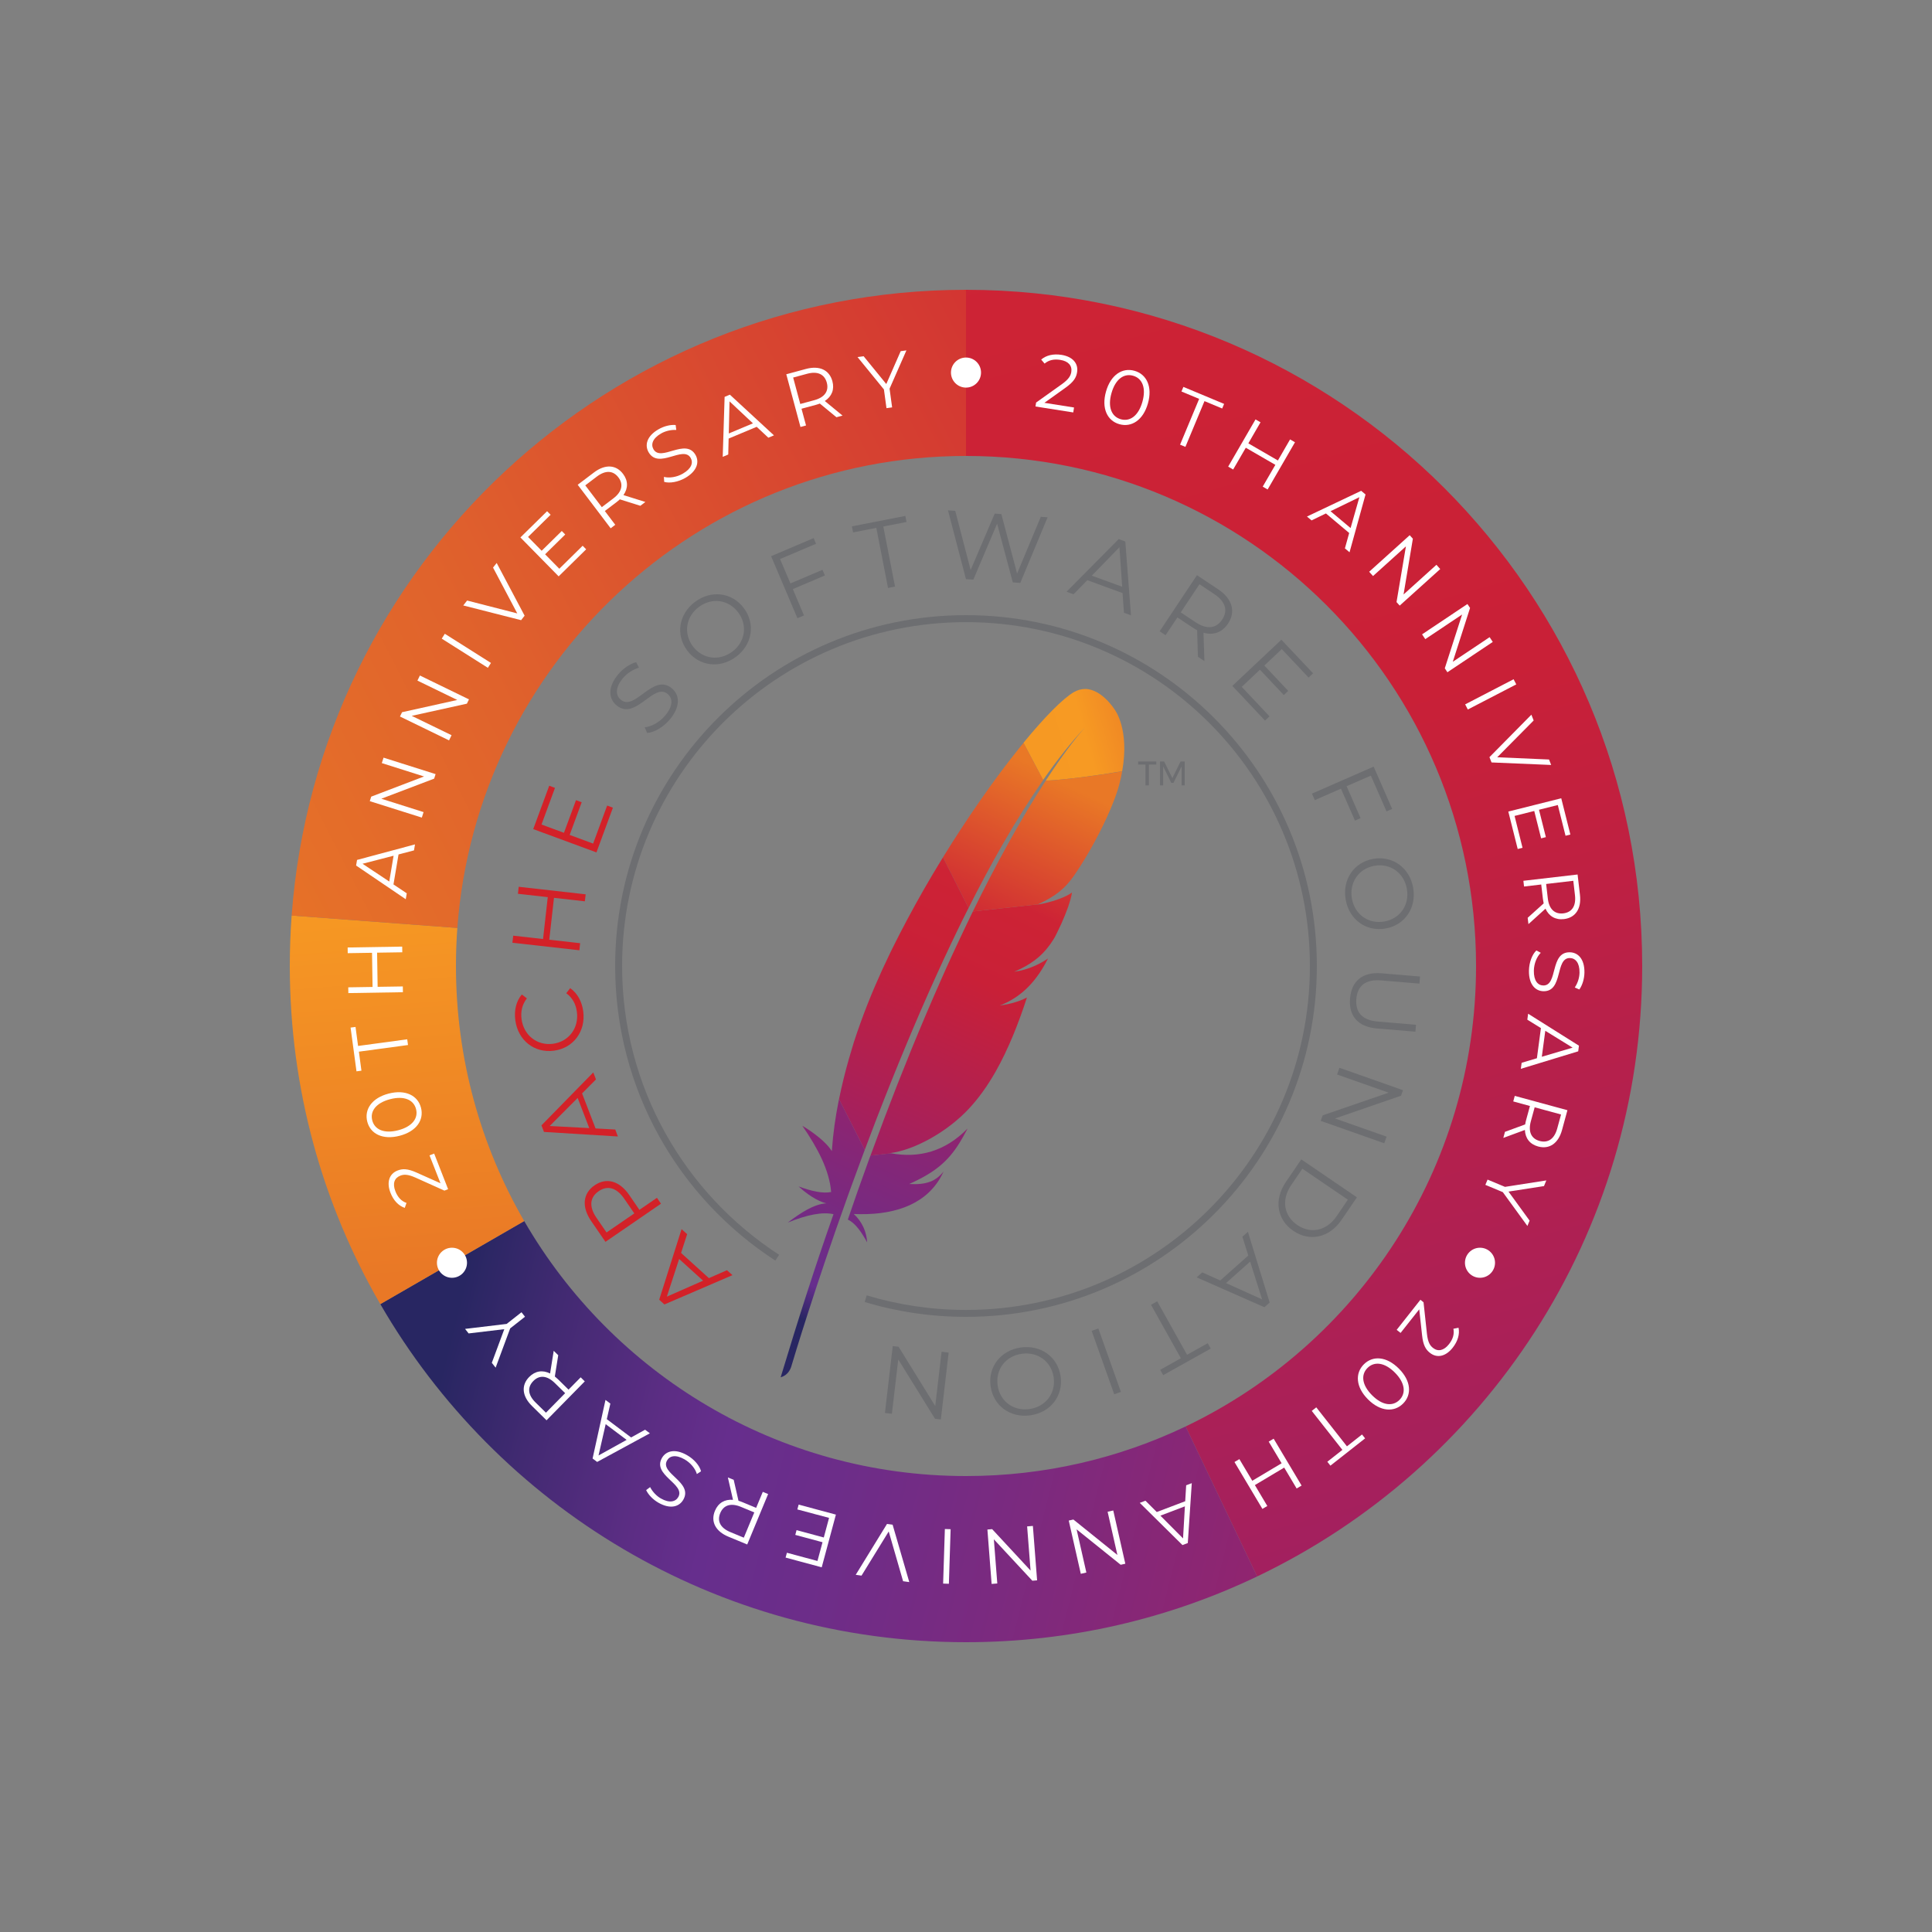 <?xml version="1.0" encoding="utf-8"?>
<!-- Generator: Adobe Illustrator 18.0.0, SVG Export Plug-In . SVG Version: 6.00 Build 0)  -->
<!DOCTYPE svg PUBLIC "-//W3C//DTD SVG 1.1//EN" "http://www.w3.org/Graphics/SVG/1.1/DTD/svg11.dtd">
<svg version="1.1" id="Badge_1_APACHE_20th_Anniversary"
	 xmlns="http://www.w3.org/2000/svg" xmlns:xlink="http://www.w3.org/1999/xlink" x="0px" y="0px" viewBox="0 0 5000 5000"
	 enable-background="new 0 0 5000 5000" xml:space="preserve">
<rect x="0" y="0" width="5000" height="5000" fill="#808080" stroke="none"/>
<g>
	<g>
		<g>
			<linearGradient id="SVGID_1_" gradientUnits="userSpaceOnUse" x1="4063.019" y1="4397.382" x2="2828.017" y2="42.798">
				<stop  offset="0" style="stop-color:#9E2064"/>
				<stop  offset="6.161143e-002" style="stop-color:#9E2064"/>
				<stop  offset="0.577" style="stop-color:#C92037"/>
				<stop  offset="0.865" style="stop-color:#CD2335"/>
				<stop  offset="0.885" style="stop-color:#CF2E35"/>
				<stop  offset="0.918" style="stop-color:#D64732"/>
				<stop  offset="0.958" style="stop-color:#E2692B"/>
				<stop  offset="0.975" style="stop-color:#E97826"/>
			</linearGradient>
			<path fill="url(#SVGID_1_)" d="M4250,2500c0,696.8-407.2,1298.4-996.6,1579.9l-185.1-388.2C3512.9,3479.3,3820,3025.6,3820,2500
				c0-729-591-1320-1320-1320V750C3466.5,750,4250,1533.5,4250,2500z"/>
		</g>
		<g>
			<linearGradient id="SVGID_2_" gradientUnits="userSpaceOnUse" x1="1146.297" y1="3536.001" x2="4274.849" y2="4322.03">
				<stop  offset="0" style="stop-color:#282662"/>
				<stop  offset="7.983771e-002" style="stop-color:#422A72"/>
				<stop  offset="0.179" style="stop-color:#5C2D84"/>
				<stop  offset="0.236" style="stop-color:#662E8D"/>
				<stop  offset="0.329" style="stop-color:#6C2D89"/>
				<stop  offset="0.478" style="stop-color:#7B2A7F"/>
				<stop  offset="0.663" style="stop-color:#8F2570"/>
				<stop  offset="0.788" style="stop-color:#9F2064"/>
				<stop  offset="0.949" style="stop-color:#CD2032"/>
				<stop  offset="1" style="stop-color:#CD2032"/>
			</linearGradient>
			<path fill="url(#SVGID_2_)" d="M3253.4,4079.9C3025.2,4189,2769.8,4250,2500,4250c-647.7,0-1213.2-351.9-1515.7-874.9l372.4-215
				C1584.9,3554.6,2011.4,3820,2500,3820c203.5,0,396.2-46.1,568.3-128.3L3253.4,4079.9z"/>
		</g>
		<g>
			<linearGradient id="SVGID_3_" gradientUnits="userSpaceOnUse" x1="962.125" y1="1741.288" x2="1125.557" y2="3756.947">
				<stop  offset="0" style="stop-color:#F69923"/>
				<stop  offset="0.27" style="stop-color:#F79A23"/>
				<stop  offset="0.774" style="stop-color:#E97826"/>
				<stop  offset="1" style="stop-color:#E97826"/>
			</linearGradient>
			<path fill="url(#SVGID_3_)" d="M1356.6,3160.1l-372.4,215C835.2,3117.7,750,2818.8,750,2500c0-43.9,1.6-87.5,4.8-130.6
				l428.8,32.1c-2.4,32.5-3.6,65.4-3.6,98.5C1180,2740.5,1244.3,2965.9,1356.6,3160.1z"/>
		</g>
		<g>
			<linearGradient id="SVGID_4_" gradientUnits="userSpaceOnUse" x1="4146.183" y1="289.946" x2="309.427" y2="2251.127">
				<stop  offset="0" style="stop-color:#9E2064"/>
				<stop  offset="9.719036e-002" style="stop-color:#9E2064"/>
				<stop  offset="0.182" style="stop-color:#C92037"/>
				<stop  offset="0.241" style="stop-color:#CD2335"/>
				<stop  offset="0.756" style="stop-color:#E0632C"/>
				<stop  offset="1" style="stop-color:#E97826"/>
			</linearGradient>
			<path fill="url(#SVGID_4_)" d="M2500,750v430c-695.9,0-1266,538.5-1316.4,1221.5l-428.8-32.1C821.7,1463.9,1577.4,750,2500,750z"
				/>
		</g>
	</g>
	<path fill="#6D6E71" d="M2992.4,1978.7h-19.1v53.8h-8.8v-53.8h-19v-8.1h47V1978.7z M3066.1,2032.5h-8.1v-49.1l-21.1,42.6h-5.6
		l-21.1-42.6v49.1h-8.1v-61.9h10.6l21.4,43.2l21.2-43.2h10.7V2032.5z"/>
	<g>
		<g>
			<defs>
				<path id="SVGID_5_" d="M2812.6,1877.6c-1.4,1.5-2.9,3.1-4.3,4.6C2811.2,1879.1,2812.6,1877.6,2812.6,1877.6 M2778.5,1791.6
					c-27.9,16.5-74.4,63.2-129.8,130.8l50.9,96.1c35.7-51.1,72-97.1,108.7-136.4c-11.8,13.1-47.8,55-102,138.3
					c52.2-2.6,132.5-13.3,197.9-24.5c19.5-109.1-19.1-159-19.1-159s-33.3-53.9-77.2-53.9C2798.5,1783.2,2788.7,1785.6,2778.5,1791.6
					"/>
			</defs>
			<clipPath id="SVGID_6_">
				<use xlink:href="#SVGID_5_"  overflow="visible"/>
			</clipPath>
			
				<linearGradient id="SVGID_7_" gradientUnits="userSpaceOnUse" x1="320.655" y1="4680.508" x2="321.261" y2="4680.508" gradientTransform="matrix(616.038 -171.269 -171.269 -616.038 606781.562 2940216)">
				<stop  offset="0" style="stop-color:#F69923"/>
				<stop  offset="0.312" style="stop-color:#F79A23"/>
				<stop  offset="0.838" style="stop-color:#E97826"/>
				<stop  offset="1" style="stop-color:#E97826"/>
			</linearGradient>
			<polygon clip-path="url(#SVGID_6_)" fill="url(#SVGID_7_)" points="2587.5,1800.2 2904,1712.2 2985,2003.5 2668.5,2091.5 			"/>
		</g>
		<g>
			<defs>
				<rect id="SVGID_8_" x="1180" y="1180" width="2640.1" height="2640.1"/>
			</defs>
			<clipPath id="SVGID_9_">
				<use xlink:href="#SVGID_8_"  overflow="visible"/>
			</clipPath>
			<path clip-path="url(#SVGID_9_)" fill="#BE202E" d="M2607.5,2598.6c-6.5,1.2-13.2,2.3-20,3.5c0,0-0.1,0-0.1,0.1
				c3.5-0.5,6.9-1,10.3-1.6C2600.9,2600,2604.2,2599.3,2607.5,2598.6"/>
			<g opacity="0.35" clip-path="url(#SVGID_9_)">
				<g>
					<defs>
						<rect id="SVGID_10_" x="2587.3" y="2598.6" width="20.2" height="3.5"/>
					</defs>
					<clipPath id="SVGID_11_">
						<use xlink:href="#SVGID_10_"  overflow="visible"/>
					</clipPath>
					<path clip-path="url(#SVGID_11_)" fill="#BE202E" d="M2607.5,2598.6c-6.5,1.2-13.2,2.3-20,3.5c0,0-0.1,0-0.1,0.1
						c3.5-0.5,6.9-1,10.3-1.6C2600.9,2600,2604.2,2599.3,2607.5,2598.6"/>
				</g>
			</g>
			<path clip-path="url(#SVGID_9_)" fill="#BE202E" d="M2624.5,2514.6C2624.5,2514.6,2624.5,2514.6,2624.5,2514.6
				c-0.1,0-0.1,0.1-0.2,0.1c1.1-0.1,2.1-0.3,3.2-0.5c4.3-0.6,8.6-1.4,12.7-2.3C2635.2,2512.8,2629.9,2513.7,2624.5,2514.6
				L2624.5,2514.6z"/>
			<g opacity="0.35" clip-path="url(#SVGID_9_)">
				<g>
					<defs>
						<rect id="SVGID_12_" x="2624.4" y="2511.9" width="16" height="2.8"/>
					</defs>
					<clipPath id="SVGID_13_">
						<use xlink:href="#SVGID_12_"  overflow="visible"/>
					</clipPath>
					<path clip-path="url(#SVGID_13_)" fill="#BE202E" d="M2624.5,2514.6C2624.5,2514.6,2624.5,2514.6,2624.5,2514.6
						c-0.1,0-0.1,0.1-0.2,0.1c1.1-0.1,2.1-0.3,3.2-0.5c4.3-0.6,8.6-1.4,12.7-2.3C2635.2,2512.8,2629.9,2513.7,2624.5,2514.6
						L2624.5,2514.6z"/>
				</g>
			</g>
		</g>
		<g>
			<defs>
				<path id="SVGID_14_" d="M2637.2,1936.8c-14.7,18.3-29.9,38-45.6,58.8c-17.6,23.5-35.8,48.6-54.1,75
					c-17,24.4-34.2,49.8-51.5,76.3c-14.7,22.5-29.4,45.6-44,69.3c-0.5,0.9-1.1,1.8-1.6,2.7l66.2,130.9c14.1-28.1,28.5-55.7,43-82.9
					c15.5-28.9,31.1-57.2,47-84.7c16.4-28.6,33.1-56.3,49.9-83c1-1.6,2-3.2,3-4.7c16.6-26.3,33.4-51.6,50.3-75.8l-50.9-96.1
					C2644.9,1927.1,2641.1,1931.9,2637.2,1936.8"/>
			</defs>
			<clipPath id="SVGID_15_">
				<use xlink:href="#SVGID_14_"  overflow="visible"/>
			</clipPath>
			
				<linearGradient id="SVGID_16_" gradientUnits="userSpaceOnUse" x1="321.279" y1="4680.977" x2="321.884" y2="4680.977" gradientTransform="matrix(1253.014 -2687.096 -2687.096 -1253.014 12177550 6732245.5)">
				<stop  offset="0" style="stop-color:#9E2064"/>
				<stop  offset="0.323" style="stop-color:#9E2064"/>
				<stop  offset="0.63" style="stop-color:#C92037"/>
				<stop  offset="0.751" style="stop-color:#CD2335"/>
				<stop  offset="1" style="stop-color:#E97826"/>
			</linearGradient>
			<polygon clip-path="url(#SVGID_15_)" fill="url(#SVGID_16_)" points="2276.7,2273.4 2486.7,1823.1 2863.3,1998.8 2653.4,2449 			
				"/>
		</g>
		<g>
			<defs>
				<path id="SVGID_17_" d="M2306.3,2984.7l-53.6,5.9c-1.7,4.5-3.3,9-5,13.6c-8.8,24.1-17.6,48.6-26.4,73.7
					c-0.1,0.4-0.3,0.7-0.4,1.1c-1.2,3.5-2.5,7.1-3.7,10.6c-6,16.9-11.1,32.1-23,66.7c19.5,8.9,35.2,32.3,50,58.9
					c-1.6-27.5-13-53.4-34.6-73.4c96.2,4.3,179.1-20,222-90.3c3.8-6.3,7.3-12.9,10.5-19.9c-19.5,24.7-43.6,35.2-89.1,32.6
					c-0.1,0-0.2,0.1-0.3,0.1c0.1,0,0.2-0.1,0.3-0.1c66.9-30,100.5-58.7,130.2-106.4c7-11.3,13.9-23.6,20.9-37.3
					C2445.6,2980.6,2377.8,2997.7,2306.3,2984.7"/>
			</defs>
			<clipPath id="SVGID_18_">
				<use xlink:href="#SVGID_17_"  overflow="visible"/>
			</clipPath>
			
				<linearGradient id="SVGID_19_" gradientUnits="userSpaceOnUse" x1="321.388" y1="4681.02" x2="321.993" y2="4681.02" gradientTransform="matrix(746.674 -1601.248 -1601.248 -746.674 7257649 4013314.25)">
				<stop  offset="0" style="stop-color:#282662"/>
				<stop  offset="9.548389e-002" style="stop-color:#662E8D"/>
				<stop  offset="0.788" style="stop-color:#9F2064"/>
				<stop  offset="0.949" style="stop-color:#CD2032"/>
				<stop  offset="1" style="stop-color:#CD2032"/>
			</linearGradient>
			<polygon clip-path="url(#SVGID_18_)" fill="url(#SVGID_19_)" points="2081.4,3162.6 2249.6,2801.8 2617,2973.2 2448.8,3333.9 			
				"/>
		</g>
		<g>
			<defs>
				<path id="SVGID_20_" d="M2437.1,2224.1c-15.4,25.2-30.8,51-45.9,77.3c-15.2,26.6-30.2,53.7-44.8,81.2
					c-12.3,23.2-24.4,46.6-36.1,70.2c-2.4,4.8-4.7,9.5-7,14.3c-14.4,29.7-27.5,58.4-39.3,86c-13.4,31.3-25.1,61.1-35.4,89.5
					c-6.8,18.6-13,36.6-18.6,53.9c-4.6,14.8-9,29.5-13.2,44.3c-9.9,34.7-18.4,69.3-25.4,103.8l66.5,131.4
					c8.8-23.5,17.8-47.3,27.1-71.5c2.6-6.7,5.2-13.5,7.8-20.2c11.6-29.9,23.5-60.2,35.8-90.7c11.7-29.2,23.8-58.7,36.1-88.2
					c12.3-29.6,24.9-59.2,37.7-88.9c13.1-30.2,26.4-60.3,40-90.3c13.4-29.6,27.1-59.1,41-88.3c5-10.5,10.1-21,15.1-31.5
					c8.8-18.1,17.6-36,26.6-53.7c0.5-1,1-1.9,1.5-2.9l-66.2-130.9C2439.3,2220.6,2438.2,2222.4,2437.1,2224.1"/>
			</defs>
			<clipPath id="SVGID_21_">
				<use xlink:href="#SVGID_20_"  overflow="visible"/>
			</clipPath>
			
				<linearGradient id="SVGID_22_" gradientUnits="userSpaceOnUse" x1="321.257" y1="4680.972" x2="321.862" y2="4680.972" gradientTransform="matrix(1253.014 -2687.096 -2687.096 -1253.014 12177595 6732082.5)">
				<stop  offset="0" style="stop-color:#9E2064"/>
				<stop  offset="0.323" style="stop-color:#9E2064"/>
				<stop  offset="0.63" style="stop-color:#C92037"/>
				<stop  offset="0.751" style="stop-color:#CD2335"/>
				<stop  offset="1" style="stop-color:#E97826"/>
			</linearGradient>
			<polygon clip-path="url(#SVGID_21_)" fill="url(#SVGID_22_)" points="1881.4,2840.7 2231.3,2090.4 2796.6,2354 2446.7,3104.3 			
				"/>
		</g>
		<g>
			<defs>
				<path id="SVGID_23_" d="M2170.4,2849.1c-8.4,42.1-14.3,83.9-17.3,125.6c-0.1,1.5-0.2,2.9-0.3,4.4
					c-20.8-33.3-76.4-65.8-76.3-65.5c39.8,57.7,70,115.1,74.5,171.3c-21.3,4.4-50.6-2-84.3-14.4c35.2,32.3,61.6,41.3,71.9,43.7
					c-32.3,2-66,24.2-99.9,49.8c49.6-20.2,89.7-28.2,118.4-21.7c-45.5,128.9-91.2,271.1-136.8,422.2c14-4.2,22.3-13.5,27-26.3
					c8.1-27.4,62.1-206.8,146.7-442.7c2.4-6.7,4.8-13.5,7.3-20.2c0.7-1.9,1.4-3.8,2.1-5.7c8.9-24.7,18.2-50,27.8-75.7
					c2.2-5.8,4.4-11.7,6.6-17.6c0-0.1,0.1-0.2,0.1-0.4l-66.5-131.4C2171.1,2846,2170.7,2847.6,2170.4,2849.1"/>
			</defs>
			<clipPath id="SVGID_24_">
				<use xlink:href="#SVGID_23_"  overflow="visible"/>
			</clipPath>
			
				<linearGradient id="SVGID_25_" gradientUnits="userSpaceOnUse" x1="321.434" y1="4680.93" x2="322.039" y2="4680.93" gradientTransform="matrix(658.496 -1412.15 -1412.15 -658.496 6400538.5 3539710.5)">
				<stop  offset="0" style="stop-color:#282662"/>
				<stop  offset="9.548389e-002" style="stop-color:#662E8D"/>
				<stop  offset="0.788" style="stop-color:#9F2064"/>
				<stop  offset="0.949" style="stop-color:#CD2032"/>
				<stop  offset="1" style="stop-color:#CD2032"/>
			</linearGradient>
			<polygon clip-path="url(#SVGID_24_)" fill="url(#SVGID_25_)" points="1744.6,3435.9 2059.2,2761.2 2513.7,2973.1 2199.1,3647.8 
							"/>
		</g>
		<g>
			<defs>
				<path id="SVGID_26_" d="M2767.3,2314.4c-18,10.8-49,20.6-73.9,25.2c-0.4,0.1-0.8,0.1-1.1,0.2c-2.5,0.4-5,0.8-7.5,1.2
					c0.4-0.2,0.9-0.4,1.3-0.6l-168.3,18.4c-0.3,0.6-0.6,1.3-0.9,1.9c-1.9,3.9-3.8,7.8-5.7,11.7c-5.8,11.8-11.6,23.9-17.4,36.3
					c-6.4,13.4-12.8,27-19.3,41c-3.3,7-6.6,14.1-9.9,21.3c-9.9,21.5-20,43.8-30.1,66.8c-12.5,28.2-25.3,57.6-38.2,88
					c-12.3,29-24.9,59.1-37.6,90.2c-12,29.5-24.2,60-36.6,91.4c-11,28-22.1,56.8-33.3,86.4c-0.5,1.4-1.1,2.9-1.6,4.3
					c-11.1,29.4-22.3,59.5-33.6,90.5c-0.3,0.7-0.5,1.4-0.8,2.1l53.6-5.9c-1.1-0.2-2.1-0.3-3.2-0.5c64.1-8,149.2-55.8,204.2-114.9
					c25.4-27.2,48.4-59.3,69.7-96.9c15.8-28,30.7-59,44.9-93.3c12.4-30,24.3-62.5,35.7-97.7c-14.7,7.8-31.6,13.4-50.2,17.4
					c-3.3,0.7-6.6,1.3-9.9,1.9c-3.4,0.6-6.8,1.1-10.3,1.6c0,0,0.1,0,0.1-0.1c59.7-23,97.4-67.3,124.8-121.7
					c-15.7,10.7-41.3,24.7-71.9,31.5c-4.2,0.9-8.4,1.7-12.7,2.3c-1.1,0.2-2.1,0.3-3.2,0.5l0,0c0,0,0.1,0,0.1,0c0,0,0,0,0.1,0
					c20.7-8.7,38.2-18.4,53.4-29.9c3.3-2.5,6.4-5,9.5-7.6c4.6-4,9-8.2,13.3-12.7c2.7-2.8,5.3-5.8,7.8-8.8c5.9-7.1,11.5-14.7,16.7-23
					c1.6-2.5,3.2-5.1,4.7-7.8c2-3.8,3.9-7.6,5.7-11.3c8.3-16.8,15-31.7,20.3-44.9c2.7-6.6,5-12.7,7-18.3c0.8-2.3,1.6-4.4,2.3-6.5
					c2.1-6.3,3.8-11.9,5.2-16.9c2-7.4,3.3-13.2,3.9-17.5l0,0l0,0C2772.3,2311.2,2770,2312.8,2767.3,2314.4"/>
			</defs>
			<clipPath id="SVGID_27_">
				<use xlink:href="#SVGID_26_"  overflow="visible"/>
			</clipPath>
			
				<linearGradient id="SVGID_28_" gradientUnits="userSpaceOnUse" x1="321.257" y1="4681.015" x2="321.862" y2="4681.015" gradientTransform="matrix(1253.013 -2687.095 -2687.095 -1253.013 12177870 6732210.5)">
				<stop  offset="0" style="stop-color:#9E2064"/>
				<stop  offset="0.323" style="stop-color:#9E2064"/>
				<stop  offset="0.63" style="stop-color:#C92037"/>
				<stop  offset="0.751" style="stop-color:#CD2335"/>
				<stop  offset="1" style="stop-color:#E97826"/>
			</linearGradient>
			<polygon clip-path="url(#SVGID_27_)" fill="url(#SVGID_28_)" points="1991.9,2869 2345.9,2109.9 3035.1,2431.3 2681.2,3190.4 			
				"/>
		</g>
		<g>
			<defs>
				<path id="SVGID_29_" d="M2706.3,2020.5c-15,23-31.3,49.1-48.9,78.6c-0.9,1.5-1.9,3.1-2.8,4.7c-15.2,25.6-31.3,53.7-48.3,84.4
					c-14.6,26.6-29.9,55-45.8,85.7c-13.8,26.7-28.1,55-42.8,85l168.3-18.4c49-22.5,70.9-42.9,92.2-72.5c5.7-8.1,11.3-16.6,17-25.4
					c17.3-27,34.2-56.7,49.4-86.2c14.6-28.5,27.5-56.8,37.4-82.3c6.3-16.2,11.4-31.3,14.8-44.5c3.1-11.7,5.5-22.8,7.4-33.3
					C2838.8,2007.2,2758.5,2017.9,2706.3,2020.5"/>
			</defs>
			<clipPath id="SVGID_30_">
				<use xlink:href="#SVGID_29_"  overflow="visible"/>
			</clipPath>
			
				<linearGradient id="SVGID_31_" gradientUnits="userSpaceOnUse" x1="321.281" y1="4681.017" x2="321.887" y2="4681.017" gradientTransform="matrix(1253.013 -2687.095 -2687.095 -1253.013 12177777 6732370)">
				<stop  offset="0" style="stop-color:#9E2064"/>
				<stop  offset="0.323" style="stop-color:#9E2064"/>
				<stop  offset="0.63" style="stop-color:#C92037"/>
				<stop  offset="0.751" style="stop-color:#CD2335"/>
				<stop  offset="1" style="stop-color:#E97826"/>
			</linearGradient>
			<polygon clip-path="url(#SVGID_30_)" fill="url(#SVGID_31_)" points="2378.9,2294 2586.8,1848 3043.2,2060.8 2835.2,2506.8 			
				"/>
		</g>
		<g>
			<defs>
				<rect id="SVGID_32_" x="1180" y="1180" width="2640.1" height="2640.1"/>
			</defs>
			<clipPath id="SVGID_33_">
				<use xlink:href="#SVGID_32_"  overflow="visible"/>
			</clipPath>
			<path clip-path="url(#SVGID_33_)" fill="#BE202E" d="M2597.6,2600.5c-3.4,0.6-6.8,1.1-10.2,1.6l0,0
				C2590.8,2601.7,2594.2,2601.1,2597.6,2600.5"/>
			<g opacity="0.35" clip-path="url(#SVGID_33_)">
				<g>
					<defs>
						<rect id="SVGID_34_" x="2587.3" y="2600.5" width="10.2" height="1.6"/>
					</defs>
					<clipPath id="SVGID_35_">
						<use xlink:href="#SVGID_34_"  overflow="visible"/>
					</clipPath>
					<path clip-path="url(#SVGID_35_)" fill="#BE202E" d="M2597.6,2600.5c-3.4,0.6-6.8,1.1-10.2,1.6l0,0
						C2590.8,2601.7,2594.2,2601.1,2597.6,2600.5"/>
				</g>
			</g>
		</g>
		<g>
			<defs>
				<path id="SVGID_36_" d="M2587.3,2602.2L2587.3,2602.2c3.5-0.5,6.9-1,10.3-1.6C2594.2,2601.1,2590.8,2601.7,2587.3,2602.2"/>
			</defs>
			<clipPath id="SVGID_37_">
				<use xlink:href="#SVGID_36_"  overflow="visible"/>
			</clipPath>
			
				<linearGradient id="SVGID_38_" gradientUnits="userSpaceOnUse" x1="321.257" y1="4681.028" x2="321.862" y2="4681.028" gradientTransform="matrix(1253.012 -2687.093 -2687.093 -1253.012 12177940 6732242)">
				<stop  offset="0" style="stop-color:#9E2064"/>
				<stop  offset="0.323" style="stop-color:#9E2064"/>
				<stop  offset="0.63" style="stop-color:#C92037"/>
				<stop  offset="0.751" style="stop-color:#CD2335"/>
				<stop  offset="1" style="stop-color:#E97826"/>
			</linearGradient>
			<polygon clip-path="url(#SVGID_37_)" fill="url(#SVGID_38_)" points="2586.7,2601.9 2589.1,2596.6 2598.2,2600.8 2595.7,2606.1 
							"/>
		</g>
		<g>
			<defs>
				<rect id="SVGID_39_" x="1180" y="1180" width="2640.1" height="2640.1"/>
			</defs>
			<clipPath id="SVGID_40_">
				<use xlink:href="#SVGID_39_"  overflow="visible"/>
			</clipPath>
			<path clip-path="url(#SVGID_40_)" fill="#BE202E" d="M2624.4,2514.7c1.1-0.1,2.1-0.3,3.2-0.5
				C2626.5,2514.3,2625.5,2514.5,2624.4,2514.7L2624.4,2514.7z"/>
			<g opacity="0.35" clip-path="url(#SVGID_40_)">
				<g>
					<defs>
						<rect id="SVGID_41_" x="2624.4" y="2514.2" width="3.2" height="0.5"/>
					</defs>
					<clipPath id="SVGID_42_">
						<use xlink:href="#SVGID_41_"  overflow="visible"/>
					</clipPath>
					<path clip-path="url(#SVGID_42_)" fill="#BE202E" d="M2624.4,2514.7c1.1-0.1,2.1-0.3,3.2-0.5
						C2626.5,2514.3,2625.5,2514.5,2624.4,2514.7L2624.4,2514.7z"/>
				</g>
			</g>
		</g>
		<g>
			<defs>
				<path id="SVGID_43_" d="M2624.4,2514.7L2624.4,2514.7c1.1-0.1,2.1-0.3,3.2-0.5C2626.5,2514.3,2625.5,2514.5,2624.4,2514.7"/>
			</defs>
			<clipPath id="SVGID_44_">
				<use xlink:href="#SVGID_43_"  overflow="visible"/>
			</clipPath>
			
				<linearGradient id="SVGID_45_" gradientUnits="userSpaceOnUse" x1="321.257" y1="4681.027" x2="321.862" y2="4681.027" gradientTransform="matrix(1253.012 -2687.093 -2687.093 -1253.012 12177931 6732237.5)">
				<stop  offset="0" style="stop-color:#9E2064"/>
				<stop  offset="0.323" style="stop-color:#9E2064"/>
				<stop  offset="0.63" style="stop-color:#C92037"/>
				<stop  offset="0.751" style="stop-color:#CD2335"/>
				<stop  offset="1" style="stop-color:#E97826"/>
			</linearGradient>
			<polygon clip-path="url(#SVGID_44_)" fill="url(#SVGID_45_)" points="2624.2,2514.6 2625,2512.9 2627.8,2514.3 2627,2515.9 			
				"/>
		</g>
		<g>
			<defs>
				<rect id="SVGID_46_" x="1180" y="1180" width="2640.1" height="2640.1"/>
			</defs>
			<clipPath id="SVGID_47_">
				<use xlink:href="#SVGID_46_"  overflow="visible"/>
			</clipPath>
			<path clip-path="url(#SVGID_47_)" fill="#BE202E" d="M2624.5,2514.6C2624.5,2514.6,2624.5,2514.6,2624.5,2514.6L2624.5,2514.6
				L2624.5,2514.6L2624.5,2514.6C2624.5,2514.6,2624.5,2514.6,2624.5,2514.6"/>
			<g opacity="0.35" clip-path="url(#SVGID_47_)">
				<g>
					<defs>
						<rect id="SVGID_48_" x="2624.5" y="2514.6" width="0.1" height="0"/>
					</defs>
					<clipPath id="SVGID_49_">
						<use xlink:href="#SVGID_48_"  overflow="visible"/>
					</clipPath>
					<path clip-path="url(#SVGID_49_)" fill="#BE202E" d="M2624.5,2514.6C2624.5,2514.6,2624.5,2514.6,2624.5,2514.6L2624.5,2514.6
						L2624.5,2514.6L2624.5,2514.6C2624.5,2514.6,2624.5,2514.6,2624.5,2514.6"/>
				</g>
			</g>
		</g>
		<g>
			<defs>
				<path id="SVGID_50_" d="M2624.5,2514.6C2624.5,2514.6,2624.5,2514.6,2624.5,2514.6L2624.5,2514.6
					C2624.5,2514.6,2624.5,2514.6,2624.5,2514.6"/>
			</defs>
			<clipPath id="SVGID_51_">
				<use xlink:href="#SVGID_50_"  overflow="visible"/>
			</clipPath>
			
				<linearGradient id="SVGID_52_" gradientUnits="userSpaceOnUse" x1="321.158" y1="4681.121" x2="321.764" y2="4681.121" gradientTransform="matrix(276.957 -593.936 -593.936 -276.957 2693878.5 1489909.875)">
				<stop  offset="0" style="stop-color:#9E2064"/>
				<stop  offset="0.323" style="stop-color:#9E2064"/>
				<stop  offset="0.63" style="stop-color:#C92037"/>
				<stop  offset="0.751" style="stop-color:#CD2335"/>
				<stop  offset="1" style="stop-color:#E97826"/>
			</linearGradient>
			<polygon clip-path="url(#SVGID_51_)" fill="url(#SVGID_52_)" points="2624.5,2514.6 2624.5,2514.6 2624.6,2514.6 2624.5,2514.6 
							"/>
		</g>
	</g>
	<g>
		<path fill="#FFFFFF" d="M3624.7,3449.6l-10.1-8l61.4-77.8l8.1,6.4l8.8,81.7c2.5,22.3,8.1,30.5,15.7,36.5
			c12.8,10.1,27.9,7.3,41.3-9.6c10.3-13,14.2-26.1,11.5-40l13.3-2.6c3.4,16.6-1.8,34.8-15.2,51.8c-17.8,22.5-40.4,27.8-58.9,13.1
			c-10.6-8.4-17.5-19.2-20.3-45.6l-7.3-67L3624.7,3449.6z"/>
		<path fill="#FFFFFF" d="M3620.2,3541.9c31.8,31.8,34.1,67.5,10.9,90.6c-23.1,23.1-58.9,20.9-90.7-10.9
			c-31.8-31.8-33.9-67.6-10.8-90.7C3552.8,3507.7,3588.4,3510,3620.2,3541.9z M3551,3611c26.7,26.7,53.3,29.4,70.8,12
			c17.4-17.4,14.7-44.1-11.9-70.8c-26.7-26.7-53.3-29.4-70.8-12C3521.6,3557.7,3524.3,3584.3,3551,3611z"/>
		<path fill="#FFFFFF" d="M3485.9,3743.1l39-30.7l8,10.1l-89.8,70.6l-8-10.1l39-30.7l-79.3-100.9l11.7-9.2L3485.9,3743.1z"/>
		<path fill="#FFFFFF" d="M3267.1,3905l-72.3-121.3l12.7-7.5l33.4,56l75.9-45.3l-33.4-56l12.8-7.6l72.3,121.3l-12.8,7.6l-32.2-54.1
			l-75.9,45.3l32.2,54.1L3267.1,3905z"/>
		<path fill="#FFFFFF" d="M2993.7,3913.1l73.6-27.9l2.5-41.3l14.5-5.5l-10.3,155l-13.8,5.2l-110.5-109.2l14.7-5.6L2993.7,3913.1z
			 M3003.1,3922.5l58.6,58.9l4.8-83L3003.1,3922.5z"/>
		<path fill="#FFFFFF" d="M2797.1,4073l-31.2-137.8l12-2.7l113.9,91.7l-25.3-111.8l14.6-3.3l31.2,137.8l-12,2.7l-114.1-91.7
			l25.3,111.8L2797.1,4073z"/>
		<path fill="#FFFFFF" d="M2566.3,4099.2l-10.9-140.8l12.3-1l99.4,107.2l-8.9-114.3l14.9-1.2l10.9,140.8l-12.3,1l-99.6-107.2
			l8.9,114.3L2566.3,4099.2z"/>
		<path fill="#FFFFFF" d="M2455.7,4098.8l-14.9-0.5l4.5-141.2l14.9,0.5L2455.7,4098.8z"/>
		<path fill="#FFFFFF" d="M2214.6,4075.6l80.9-131.6l14.6,2l43.1,148.4l-16-2.2l-37.2-128.8l-70.4,114.3L2214.6,4075.6z"/>
		<path fill="#FFFFFF" d="M2063.5,3906.4l3.4-12.5l96.4,25.9l-36.7,136.4l-93.5-25.2l3.4-12.5l79.1,21.3l13.1-48.5l-70.5-19
			l3.3-12.3l70.5,19l13.6-50.7L2063.5,3906.4z"/>
		<path fill="#FFFFFF" d="M1898.8,3829.7l12.4,54.3c3.5,1,6.9,2.2,10.7,3.8l35,14.5l17.2-41.4l13.8,5.7l-54.1,130.5l-48.8-20.2
			c-33.2-13.8-46.3-38.9-34.8-66.8c8.5-20.5,25.3-30.4,46.8-28.6l-13.3-57.9L1898.8,3829.7z M1864,3915.8
			c-8.7,20.9,0.2,38.5,26.3,49.3l34.7,14.4l27.1-65.4l-34.7-14.4C1891.3,3888.9,1872.5,3895.3,1864,3915.8z"/>
		<path fill="#FFFFFF" d="M1814.3,3807.7l-10.8,7.1c-3.9-13.6-15.8-28.8-31.9-38c-22.9-13.1-38.4-9.2-45.3,2.9
			c-19.2,33.6,68.1,56.1,42.1,101.5c-10.3,18-33.2,25.6-64.4,7.8c-13.8-7.9-25.9-20.2-31.8-32.6l10.3-7.8
			c6.6,12.8,17,23.2,27.8,29.4c22.4,12.8,38.1,8.5,45.1-3.7c19.2-33.6-67.9-56.5-42.3-101.1c10.3-18,33.5-25.2,64.8-7.3
			C1796.2,3776.2,1810.6,3793,1814.3,3807.7z"/>
		<path fill="#FFFFFF" d="M1570.4,3672.8l62.9,47.3l36.2-20l12.4,9.3l-136.5,74.1l-11.8-8.9L1567,3623l12.6,9.5L1570.4,3672.8z
			 M1567.5,3685.7l-18.5,81l72.7-40.3L1567.5,3685.7z"/>
		<path fill="#FFFFFF" d="M1444.7,3507.3l-8.8,55c2.9,2.3,5.6,4.7,8.5,7.5l27,26.6l31.4-31.9l10.6,10.5l-99,100.7l-37.7-37.1
			c-25.6-25.2-28.4-53.4-7.2-75c15.6-15.8,34.8-18.7,54.1-9l9.4-58.7L1444.7,3507.3z M1380.2,3574.1c-15.8,16.1-14.3,35.8,5.9,55.6
			l26.8,26.3l49.7-50.5l-26.8-26.3C1415.6,3559.4,1395.7,3558.2,1380.2,3574.1z"/>
		<path fill="#FFFFFF" d="M1311.2,3426.3l38.4-30.2l9.1,11.6l-38.4,30.2l-37.6,101.6l-9.9-12.5l32.3-87.1l-92.3,11l-9.2-11.7
			L1311.2,3426.3z"/>
		<path fill="#FFFFFF" d="M1111.6,2990.1l12-4.7l36.1,92.2l-9.6,3.7l-74.9-33.7c-20.5-9.1-30.4-8.5-39.4-4.9
			c-15.2,6-20.4,20.3-12.5,40.4c6,15.4,15.4,25.4,28.7,30.1l-4.5,12.8c-16-5.4-29.2-19.1-37-39.2c-10.4-26.7-3.5-48.9,18.4-57.5
			c12.6-4.9,25.4-5.4,49.6,5.5l61.5,27.5L1111.6,2990.1z"/>
		<path fill="#FFFFFF" d="M1034.2,2939.4c-43.6,11.3-75.5-4.8-83.7-36.5c-8.2-31.6,11.8-61.4,55.3-72.7c43.6-11.3,75.5,5,83.7,36.6
			C1097.8,2898.5,1077.7,2928.1,1034.2,2939.4z M1009.6,2844.7c-36.5,9.5-52.4,31.1-46.2,54.9c6.2,23.8,30.6,35,67.1,25.5
			c36.5-9.5,52.4-31.1,46.2-54.9C1070.5,2846.4,1046.1,2835.2,1009.6,2844.7z"/>
		<path fill="#FFFFFF" d="M928.8,2721.7l6.6,49.2l-12.8,1.7l-15.3-113.2l12.8-1.7l6.6,49.2l127.2-17.2l2,14.8L928.8,2721.7z"/>
		<path fill="#FFFFFF" d="M899.7,2452.1l141.2-2.3l0.2,14.7l-65.2,1l1.4,88.4l65.2-1l0.2,14.9l-141.2,2.3l-0.2-14.9l62.9-1
			l-1.4-88.4l-62.9,1L899.7,2452.1z"/>
		<path fill="#FFFFFF" d="M1031.4,2211.3l-13.1,77.6l34.4,23l-2.6,15.3L921.6,2240l2.4-14.5l150-40.2l-2.6,15.5L1031.4,2211.3z
			 M1018.6,2214.6l-80.4,20.8l69.2,46L1018.6,2214.6z"/>
		<path fill="#FFFFFF" d="M992.6,1960.8l134.7,42.6l-3.7,11.7l-136.7,52l109.3,34.6l-4.5,14.2L957,2073.4l3.7-11.7l136.7-52.2
			l-109.3-34.6L992.6,1960.8z"/>
		<path fill="#FFFFFF" d="M1086.7,1748.2l127,61.8l-5.4,11.1l-142.8,31.5l103.1,50.1l-6.5,13.4l-127-61.8l5.4-11.1l142.9-31.7
			l-103.1-50.1L1086.7,1748.2z"/>
		<path fill="#FFFFFF" d="M1143.2,1652.8l8-12.6l119.4,75.5l-8,12.6L1143.2,1652.8z"/>
		<path fill="#FFFFFF" d="M1285.4,1457l72.3,136.4l-9.1,11.6l-149.7-38.1l10-12.7l129.8,33.3l-62.7-118.6L1285.4,1457z"/>
		<path fill="#FFFFFF" d="M1507.9,1412.4l9.1,9.2l-71.2,70l-99-100.7l69.1-67.9l9.1,9.2l-58.4,57.4l35.2,35.8l52.1-51.2l8.9,9.1
			l-52.1,51.2l36.8,37.4L1507.9,1412.4z"/>
		<path fill="#FFFFFF" d="M1657.2,1309l-53.1-16.7c-2.7,2.5-5.4,4.9-8.6,7.3l-30.2,22.9l27,35.7l-11.9,9l-85.3-112.6l42.1-31.9
			c28.6-21.7,57-20.4,75.2,3.7c13.4,17.7,13.5,37.1,1.1,54.9l56.7,17.8L1657.2,1309z M1600.5,1235.6c-13.6-18-33.3-19.3-55.9-2.2
			l-29.9,22.7l42.8,56.4l29.9-22.7C1609.9,1272.7,1613.9,1253.2,1600.5,1235.6z"/>
		<path fill="#FFFFFF" d="M1718.9,1247.1l-0.7-12.9c13.7,3.5,32.9,0.9,48.9-8.4c22.9-13.2,27.3-28.5,20.4-40.6
			c-19.3-33.6-82.8,30.5-108.9-14.8c-10.4-18-5.4-41.6,25.8-59.5c13.8-8,30.5-12.2,44.2-11l1.6,12.8c-14.4-0.8-28.6,3-39.4,9.2
			c-22.4,12.9-26.6,28.6-19.6,40.8c19.3,33.6,83-30.1,108.7,14.5c10.4,18,4.9,41.6-26.4,59.7
			C1755.1,1247.4,1733.4,1251.3,1718.9,1247.1z"/>
		<path fill="#FFFFFF" d="M1958.3,1104.6l-72.6,30.4l-1,41.3l-14.3,6l4.9-155.2l13.6-5.7l114.1,105.3l-14.5,6.1L1958.3,1104.6z
			 M1948.6,1095.6l-60.6-56.9l-1.9,83.1L1948.6,1095.6z"/>
		<path fill="#FFFFFF" d="M2164.7,1079.8l-43-35.4c-3.4,1.3-6.9,2.5-10.8,3.5l-36.6,9.9l11.7,43.3l-14.4,3.9l-36.7-136.4l51-13.8
			c34.7-9.3,60.4,2.5,68.3,31.7c5.8,21.4-1.5,39.5-19.6,51.3l45.9,37.8L2164.7,1079.8z M2139.8,990.4c-5.9-21.8-23.7-30.4-50.9-23.1
			l-36.2,9.8l18.4,68.4l36.2-9.8C2134.5,1028.4,2145.5,1011.8,2139.8,990.4z"/>
		<path fill="#FFFFFF" d="M2302.2,1005.9l6.6,48.4l-14.6,2l-6.6-48.4l-68.4-83.9l15.8-2.1l58.7,72l37.3-85.1l14.8-2L2302.2,1005.9z"
			/>
		<path fill="#FFFFFF" d="M2779.6,1054.6l-2,12.8l-97.8-15.4l1.6-10.2l66.9-47.7c18.2-13.1,22.6-22,24.2-31.5
			c2.5-16.1-7.3-27.9-28.6-31.2c-16.3-2.6-29.7,0.4-40.5,9.6l-8.8-10.4c12.8-11.1,31.2-15.5,52.6-12.2c28.3,4.5,44,21.6,40.3,44.9
			c-2.1,13.4-8.2,24.6-29.8,40l-54.8,39.2L2779.6,1054.6z"/>
		<path fill="#FFFFFF" d="M2862.3,1013.4c12.2-43.3,42.2-62.7,73.7-53.8c31.5,8.9,47.1,41.2,34.8,84.5
			c-12.2,43.3-42.4,62.6-73.9,53.7C2865.5,1088.9,2850.1,1056.6,2862.3,1013.4z M2956.5,1040c10.3-36.3-0.4-60.9-24.1-67.6
			c-23.7-6.7-45.6,8.7-55.9,45c-10.3,36.3,0.4,60.9,24.1,67.6C2924.3,1091.7,2946.2,1076.3,2956.5,1040z"/>
		<path fill="#FFFFFF" d="M3103.4,1032.3l-45.8-19.1l5-11.9l105.4,44l-5,11.9l-45.8-19.1l-49.4,118.4l-13.8-5.7L3103.4,1032.3z"/>
		<path fill="#FFFFFF" d="M3351.4,1144.6l-70.8,122.2l-12.7-7.4l32.7-56.4l-76.5-44.3l-32.7,56.4l-12.9-7.5l70.8-122.2l12.9,7.5
			l-31.5,54.5l76.5,44.3l31.5-54.5L3351.4,1144.6z"/>
		<path fill="#FFFFFF" d="M3491.7,1379.4l-60.2-50.6l-37.2,18l-11.9-10l140.3-66.6l11.3,9.5l-41.4,149.6l-12-10.1L3491.7,1379.4z
			 M3495.3,1366.6l22.8-79.9l-74.7,36.3L3495.3,1366.6z"/>
		<path fill="#FFFFFF" d="M3727.3,1472.7l-104.9,94.6l-8.2-9.1l24.3-144.2l-85.1,76.8l-10-11.1l104.9-94.6l8.2,9.1l-24.1,144.3
			l85.1-76.8L3727.3,1472.7z"/>
		<path fill="#FFFFFF" d="M3863.3,1661.3l-117.4,78.5l-6.8-10.2l44.8-139.2l-95.3,63.7l-8.3-12.4l117.4-78.5l6.8,10.2l-44.7,139.3
			l95.3-63.7L3863.3,1661.3z"/>
		<path fill="#FFFFFF" d="M3917.2,1757.9l6.9,13.3l-125.4,65l-6.9-13.3L3917.2,1757.9z"/>
		<path fill="#FFFFFF" d="M4014.4,1979.7l-154.3-6.5l-5.4-13.7l108.5-109.9l5.9,15l-94.3,95.2l134.1,5.8L4014.4,1979.7z"/>
		<path fill="#FFFFFF" d="M3940.3,2194.1l-12.5,3.1l-24.3-96.9l137-34.4l23.6,93.9l-12.5,3.1l-20-79.5l-48.7,12.2l17.8,70.9
			l-12.3,3.1l-17.8-70.8l-50.9,12.8L3940.3,2194.1z"/>
		<path fill="#FFFFFF" d="M3953.6,2375.3l41.4-37.3c-0.8-3.6-1.4-7.1-1.9-11.2l-4.4-37.7l-44.5,5.2l-1.7-14.8l140.3-16.3l6.1,52.5
			c4.2,35.7-11.4,59.4-41.4,62.9c-22,2.6-38.8-7.3-47.8-26.9l-44.1,39.9L3953.6,2375.3z M4045.7,2363.8c22.4-2.6,33.5-18.9,30.3-47
			l-4.3-37.3l-70.3,8.2l4.3,37.3C4008.9,2353,4023.7,2366.3,4045.7,2363.8z"/>
		<path fill="#FFFFFF" d="M3976.1,2459.8l11.4,6c-10,9.9-17.6,27.8-17.9,46.3c-0.4,26.4,10.5,38.1,24.4,38.3
			c38.7,0.6,16.3-86.7,68.6-85.9c20.8,0.3,38.5,16.8,37.9,52.7c-0.3,15.9-5.2,32.4-13.2,43.6l-11.8-5.2c8.1-12,12.1-26,12.3-38.5
			c0.4-25.8-10.9-37.5-25-37.7c-38.7-0.6-16.7,86.7-68.2,85.9c-20.8-0.3-38.3-17.2-37.7-53.3
			C3957.3,2490.8,3965.1,2470.1,3976.1,2459.8z"/>
		<path fill="#FFFFFF" d="M3977.5,2738.7l10.4-78l-35.2-21.8l2.1-15.4l131.5,82.7l-1.9,14.6l-148.5,45.3l2.1-15.6L3977.5,2738.7z
			 M3990.2,2734.9l79.7-23.6l-70.7-43.6L3990.2,2734.9z"/>
		<path fill="#FFFFFF" d="M3894.8,2929.2l52.3-19.2c0.6-3.6,1.3-7.2,2.4-11.1l10-36.6l-43.2-11.8l3.9-14.4l136.3,37.1l-13.9,51
			c-9.4,34.7-32.7,50.9-61.9,42.9c-21.4-5.8-33.3-21.2-34.3-42.8l-55.8,20.6L3894.8,2929.2z M3984.5,2952.8
			c21.8,5.9,38.2-5.1,45.6-32.3l9.9-36.2l-68.3-18.6l-9.9,36.2C3954.4,2929.1,3963.1,2947,3984.5,2952.8z"/>
		<path fill="#FFFFFF" d="M3889.2,3085.2l-45.1-18.8l5.7-13.6l45.1,18.8l107-16.7l-6.1,14.7l-91.8,14.2l54.6,75.2l-5.7,13.8
			L3889.2,3085.2z"/>
	</g>
	<g>
		<path fill="#D32128" d="M1881.4,3287.3l-46.8,20.5l-72-65.2l15.7-48.6l-14.4-13l-57.9,182.7l13.5,12.2l176.1-75.8L1881.4,3287.3z
			 M1725.8,3355.7l31.8-97.5l62,56.2L1725.8,3355.7z"/>
		<path fill="#D32128" d="M1700.2,3099.9l-45.4,31.2l-26.5-38.6c-25.1-36.5-58.8-46-89.4-25c-30.8,21.1-34,56-8.9,92.6l36.9,53.8
			l143.7-98.7L1700.2,3099.9z M1569.7,3189.6l-26.2-38.2c-19.7-28.7-17-53,6-68.7c22.6-15.5,46.2-9.3,65.9,19.4l26.2,38.2
			L1569.7,3189.6z"/>
		<path fill="#D32128" d="M1592.3,2923.2l-51-2.8l-34.9-90.7l36-36.2l-7-18.1l-134.1,137l6.5,17l191.3,11.8L1592.3,2923.2z
			 M1422.6,2914.1l72.4-72.7l30,78.1L1422.6,2914.1z"/>
		<path fill="#D32128" d="M1433.4,2719.2c-50.6,6.7-93-26.9-99.8-79c-3.3-25.2,2.1-49,16.9-66.5l13.1,10.1
			c-12.5,16-16.4,34.1-13.8,53.8c5.5,41.7,40.3,69.1,81.2,63.7c41-5.4,67.5-40.8,62-82.5c-2.6-19.8-11.1-36.2-27.5-48.4l10.1-13.1
			c18.8,13.1,30.4,34.7,33.8,60.1C1516.2,2669.1,1484,2712.6,1433.4,2719.2z"/>
		<polygon fill="#D32128" points="1342.4,2295 1515.7,2314.5 1513.6,2332.6 1433.7,2323.6 1421.5,2432 1501.4,2441 1499.4,2459.3 
			1326.1,2439.8 1328.2,2421.5 1405.4,2430.2 1417.6,2321.8 1340.4,2313.1 		"/>
		<polygon fill="#D32128" points="1571.3,2084.8 1586.2,2090.3 1543.6,2206 1380,2145.7 1421.4,2033.5 1436.3,2039 1401.4,2133.9 
			1459.5,2155.3 1490.7,2070.8 1505.4,2076.2 1474.3,2160.8 1535,2183.2 		"/>
		<path fill="#6D6E71" d="M1674.8,1896.9l-6.3-14.6c17.3-1.7,38.4-13,53.1-30.6c20.9-25.1,19.5-44.7,6.3-55.7
			c-36.7-30.6-82.9,70.6-132.5,29.3c-19.7-16.4-24-45.9,4.4-80c12.6-15.1,30.1-27.1,46.5-31.6l7.3,14.2c-17,5.3-31.8,15.6-41.7,27.5
			c-20.4,24.5-18.6,44.5-5.2,55.6c36.7,30.6,83.3-70.3,132.1-29.6c19.7,16.4,23.4,46.2-5.1,80.4
			C1716.9,1881.8,1693.4,1895.6,1674.8,1896.9z"/>
		<path fill="#6D6E71" d="M1925.2,1574c-30.5-41-84.3-47.8-126.3-16.5c-42.3,31.5-50.9,85.1-20.5,125.9
			c30.3,40.7,84.1,47.9,126.5,16.4C1946.8,1668.4,1955.7,1614.9,1925.2,1574z M1895.1,1686.5c-33.8,25.1-77.2,19.3-102.1-14
			c-24.8-33.4-18-76.7,15.8-101.8c33.6-25,76.8-19,101.7,14.3C1935.3,1618.3,1928.6,1661.5,1895.1,1686.5z"/>
		<polygon fill="#6D6E71" points="2018.8,1446.8 2045.6,1509.9 2128.6,1474.7 2134.8,1489.3 2051.8,1524.6 2080.7,1592.7 
			2063.7,1599.9 1995.6,1439.4 2105.7,1392.6 2111.9,1407.3 		"/>
		<polygon fill="#6D6E71" points="2267.9,1366.1 2207.7,1377.9 2204.7,1362.2 2343,1335.2 2346.1,1350.9 2286,1362.6 2316.3,1518 
			2298.2,1521.6 		"/>
		<polygon fill="#6D6E71" points="2711.2,1338.7 2640.5,1508.6 2621.1,1507.2 2580.5,1355.3 2519,1500.1 2499.9,1498.8 
			2453.4,1320.8 2472.2,1322.1 2512,1475.2 2574.3,1329.2 2591.5,1330.4 2632.2,1484.3 2693.6,1337.5 		"/>
		<path fill="#6D6E71" d="M2912.3,1401.4l-17.1-6.3l-134.9,136.3l18,6.6l35.7-36.5l91.2,33.4l3.6,50.9l18.2,6.7L2912.3,1401.4z
			 M2825.6,1489.8l71.5-73.5l7.1,102.3L2825.6,1489.8z"/>
		<path fill="#6D6E71" d="M3152,1524.7l-54.3-36.1l-96.5,145.1l15.3,10.2l30.6-46l39,25.9c4.1,2.8,8,5,12,7.1l2.1,68.7l16.8,11.2
			l-2.4-73.3c25.7,7.2,48.3-0.7,63.5-23.6C3198.9,1582.8,3189,1549.2,3152,1524.7z M3162.9,1603.7c-15.2,22.8-39.5,26.1-68.5,6.8
			l-38.6-25.7l48.4-72.8l38.6,25.7C3171.8,1557,3178.4,1580.5,3162.9,1603.7z"/>
		<polygon fill="#6D6E71" points="3285.5,1853.9 3273.9,1864.9 3189.3,1775.1 3316.2,1655.6 3398.2,1742.5 3386.6,1753.5 
			3317.2,1679.9 3272.1,1722.4 3333.9,1788 3322.5,1798.8 3260.7,1733.2 3213.6,1777.6 		"/>
		<polygon fill="#6D6E71" points="3547.8,2007.3 3485,2034.7 3521.2,2117.3 3506.6,2123.7 3470.4,2041.1 3402.7,2070.7 
			3395.3,2053.9 3555,1984 3602.9,2093.5 3588.3,2099.9 		"/>
		<path fill="#6D6E71" d="M3657.3,2297.8c-9-52-53-83.8-103.1-75.1s-80.7,53.5-71.6,105.5c9,51.5,52.7,83.6,103,74.8
			C3635.9,2394.3,3666.2,2349.3,3657.3,2297.8z M3582.4,2384.9c-41,7.1-76.5-18.3-83.7-59.5c-7.2-41.5,17.6-77.6,58.6-84.8
			c41-7.1,76.5,18.5,83.7,60C3648.2,2341.9,3623.4,2377.8,3582.4,2384.9z"/>
		<path fill="#6D6E71" d="M3575.5,2518.9l99.5,8.3l-1.5,18.4l-98.8-8.3c-41.2-3.4-61.7,14.3-64.5,48.1c-2.8,34,14.4,54.9,55.6,58.4
			l98.8,8.3l-1.5,17.9l-99.5-8.3c-49.9-4.2-73.5-33.1-69.7-77.6C3497.5,2539.6,3525.6,2514.7,3575.5,2518.9z"/>
		<polygon fill="#6D6E71" points="3582.4,2958.8 3418,2900.8 3423.1,2886.5 3593.8,2827.8 3460.3,2780.8 3466.5,2763.4 
			3630.9,2821.4 3625.8,2835.7 3455.1,2894.6 3588.5,2941.6 		"/>
		<path fill="#6D6E71" d="M3367.7,3000.5l-40,58.6c-31.4,46.1-23,97.4,19.4,126.3c42.4,28.9,93.2,18,124.6-28.1l40-58.6
			L3367.7,3000.5z M3459.2,3147.5c-26.1,38.3-67.2,46.4-101.8,22.8c-34.6-23.6-42-64.8-15.9-103.1l29-42.6l117.7,80.2L3459.2,3147.5
			z"/>
		<path fill="#6D6E71" d="M3229.6,3187.9l-14.3,12.7l15.3,48.7l-72.6,64.5l-46.6-20.9l-14.5,12.9l175.4,77.3l13.6-12.1
			L3229.6,3187.9z M3172.9,3320.6l62.5-55.6l30.9,97.8L3172.9,3320.6z"/>
		<polygon fill="#6D6E71" points="3072.1,3506.1 3125.6,3476.2 3133.4,3490.1 3010.3,3558.9 3002.6,3545 3056.1,3515.1 
			2978.8,3376.8 2994.8,3367.8 		"/>
		
			<rect x="2854.8" y="3436.3" transform="matrix(0.942 -0.335 0.335 0.942 -1015.205 1163.582)" fill="#6D6E71" width="18.4" height="174.3"/>
		<path fill="#6D6E71" d="M2744.9,3562.2c-7.2-50.3-50.9-82.3-103.2-74.9c-51.8,7.4-85.2,50.1-78,100.6c7.2,50.5,51.2,82.3,103,74.9
			C2718.9,3655.4,2752,3612.5,2744.9,3562.2z M2664.3,3646.6c-41.4,5.9-76.6-20-82.4-61.2c-5.9-41.2,20.6-75.9,62.1-81.8
			c41.7-5.9,77,20,82.9,61.1S2706,3640.7,2664.3,3646.6z"/>
		<polygon fill="#6D6E71" points="2290.2,3656.7 2310.4,3483.6 2325.5,3485.3 2420.4,3638.8 2436.8,3498.3 2455.1,3500.5 
			2434.9,3673.6 2419.8,3671.8 2324.7,3518.3 2308.2,3658.8 		"/>
	</g>
	<path fill="#6D6E71" d="M3408,2500c0,501.5-406.5,908-908,908c-91.2,0-179.2-13.4-262.2-38.4l5.2-17.2
		c81.4,24.5,167.6,37.7,257,37.7c491.6,0,890-398.5,890-890c0-491.6-398.5-890-890-890s-890,398.5-890,890
		c0,313.2,161.8,588.6,406.4,747.3l-9.8,15C1757,3100.5,1592,2819.6,1592,2500c0-501.5,406.5-908,908-908
		C3001.5,1592,3408,1998.5,3408,2500z"/>
	<g>
		<circle fill="#FFFFFF" cx="2500" cy="964.2" r="38.9"/>
		<circle fill="#FFFFFF" cx="3830.2" cy="3268" r="38.9"/>
		<circle fill="#FFFFFF" cx="1169.7" cy="3268" r="38.9"/>
	</g>
</g>
</svg>
